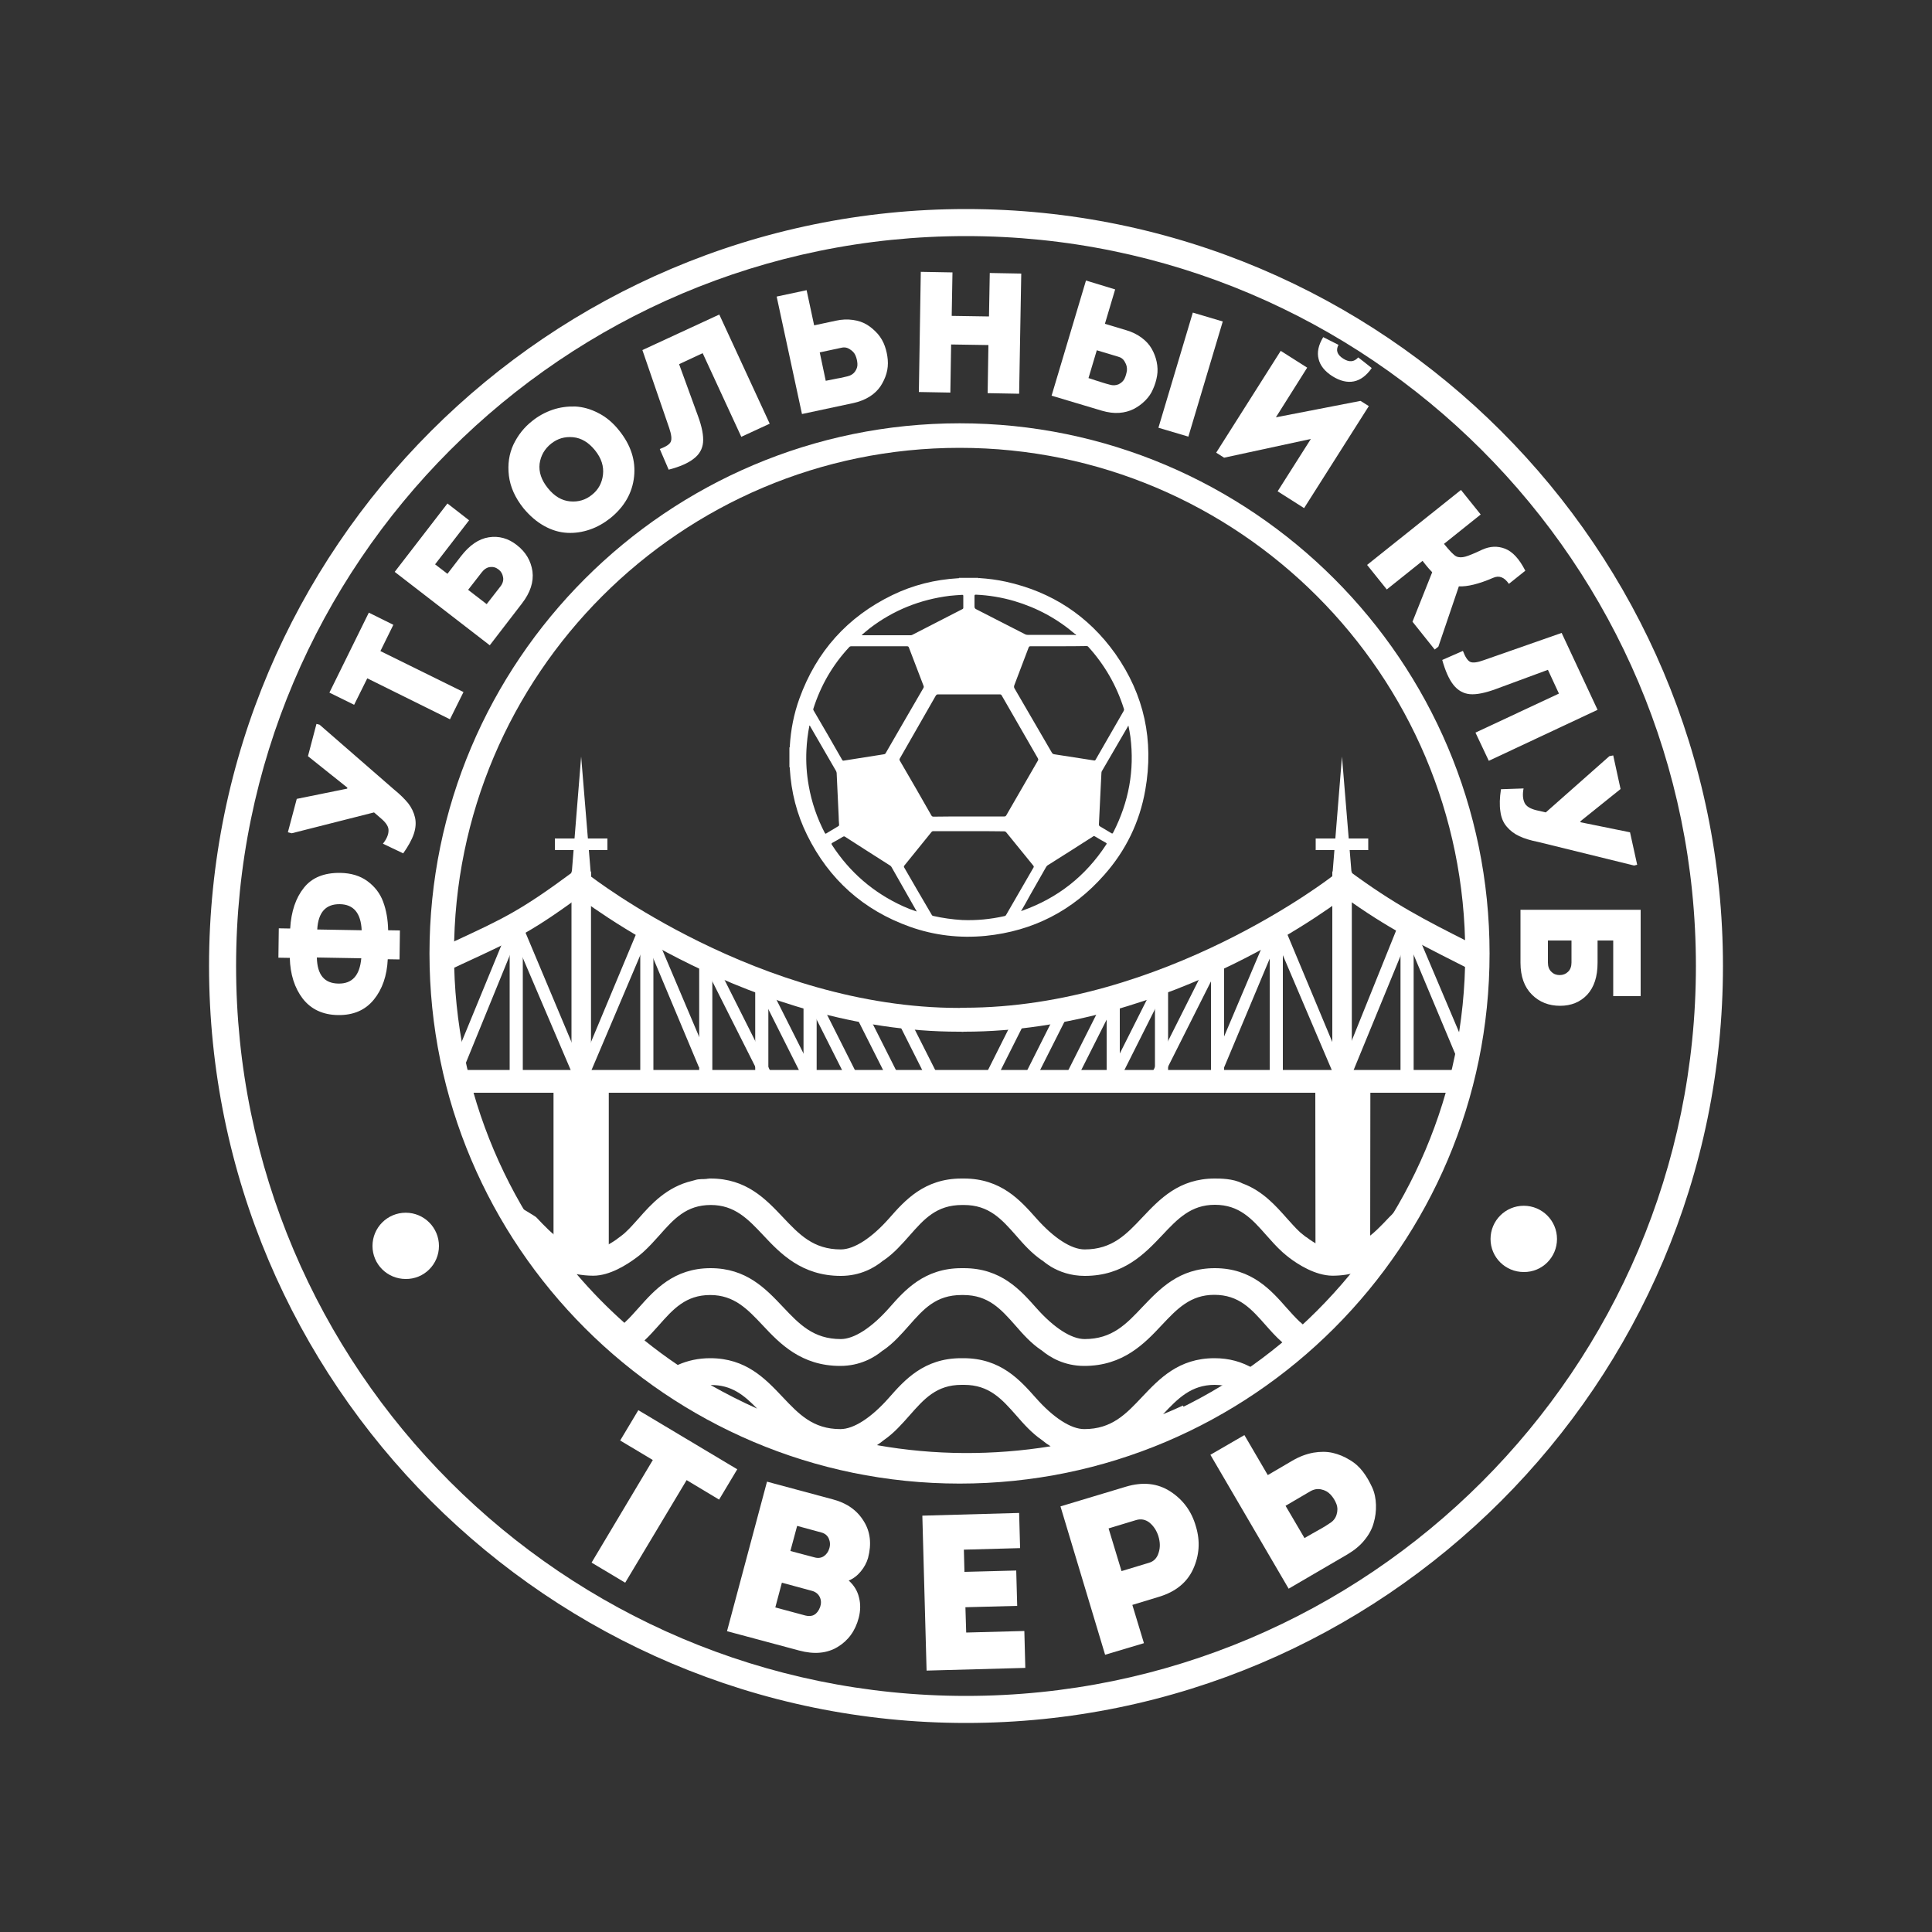 <?xml version="1.0" encoding="utf-8"?>
<!-- Generator: Adobe Illustrator 28.0.0, SVG Export Plug-In . SVG Version: 6.00 Build 0)  -->
<!DOCTYPE svg PUBLIC "-//W3C//DTD SVG 1.1//EN" "http://www.w3.org/Graphics/SVG/1.1/DTD/svg11.dtd">
<svg version="1.1" id="Слой_1" xmlns:x="http://ns.adobe.com/Extensibility/1.0/" xmlns:i="http://ns.adobe.com/AdobeIllustrator/10.0/" xmlns:graph="http://ns.adobe.com/Graphs/1.0/"
	 xmlns="http://www.w3.org/2000/svg" xmlns:xlink="http://www.w3.org/1999/xlink" x="0px" y="0px" viewBox="0 0 1000 1000"
	 style="enable-background:new 0 0 1000 1000;" xml:space="preserve">
<rect x="0" y="0" width="1000" height="1000" fill="#333333" stroke="none"/>
<style type="text/css">
	.st0{fill:#FFFFFF;}
</style>
<g>
	<path class="st0" d="M237.8,553.8c3.4,3.6-2.4,7.5,0,11.8l516.9,0v-11.8H237.8z"/>
	<rect x="295.8" y="451.1" class="st0" width="10.1" height="108.7"/>
	<path class="st0" d="M331.4,476v86.6h6.8v-82.4C335.8,479.3,333.6,477.8,331.4,476z"/>
	<rect x="361.9" y="494.1" class="st0" width="6.8" height="71.5"/>
	<path class="st0" d="M397.7,564.4V508c-2.3-0.9-4.5-1.9-6.8-2.8V564C393.2,564.1,395.4,564.3,397.7,564.4z"/>
	<path class="st0" d="M422.7,565.2v-49.4c-2.3-0.4-4.5-0.9-6.8-1.4V565C418.1,565.1,420.4,565.1,422.7,565.2z"/>
	<path class="st0" d="M337.4,478.9c-1.3-0.5-2.5-1.2-3.7-2.1l-2.7,2.2l30.8,73.5l3.4-8L337.4,478.9z"/>
	<polygon class="st0" points="305.9,554.5 301.2,550.6 331.1,479 335.4,485 	"/>
	<polygon class="st0" points="397.1,564.4 401.8,560.5 370,497.2 365.3,501.2 	"/>
	<path class="st0" d="M423.3,560L398,509.7l-4.7,3.9l23.1,46C418.7,559.8,421,559.9,423.3,560z"/>
	<path class="st0" d="M446.6,562L424,517.1l-4.7,3.9l20.3,40.3C441.9,561.6,444.2,561.8,446.6,562z"/>
	<path class="st0" d="M467.9,562.1L447.7,522l-4.7,3.9l17.9,35.5C463.2,561.7,465.6,561.9,467.9,562.1z"/>
	<path class="st0" d="M489.5,564.6L469.5,525l-4.7,3.9l18.1,36C485.1,564.8,487.3,564.7,489.5,564.6z"/>
	<polygon class="st0" points="295.8,453.5 300.8,391.6 305.9,453.5 	"/>
	<rect x="287.2" y="434" class="st0" width="27.2" height="6"/>
	<path class="st0" d="M496.3,534c-107.5,0-195.3-68.4-199-71.3l7.7-9.7c0.9,0.7,88.2,68.7,191.4,68.7c0.7,0,1.4,0,2.1,0l0.1,12.4
		C497.8,534,497.1,534,496.3,534z"/>
	<path class="st0" d="M270.6,474v86.6h-6.8v-82.4C266.2,477.3,268.4,475.7,270.6,474z"/>
	<path class="st0" d="M264.6,476.9c1.3-0.5,2.5-1.2,3.7-2.1l2.7,2.2l-32.5,79.6l-3.4-8L264.6,476.9z"/>
	<polygon class="st0" points="295.8,554.8 300.6,550.8 270.1,478.2 265.7,484.3 	"/>
	<path class="st0" d="M231,502.8l-5.2-11.2l7.9-3.7c27.4-12.7,35.7-16.5,63.5-37.1l7.4,9.9c-28.8,21.4-37.3,25.3-65.7,38.4
		L231,502.8z"/>
	<rect x="689.6" y="451.1" class="st0" width="10.1" height="105.8"/>
	<path class="st0" d="M664,476v86.6h-6.8v-82.4C659.6,479.3,661.9,477.8,664,476z"/>
	<rect x="626.8" y="494.1" class="st0" width="6.8" height="71.5"/>
	<path class="st0" d="M597.8,564.4V508c2.3-0.9,4.5-1.9,6.8-2.8V564C602.3,564.1,600,564.3,597.8,564.4z"/>
	<path class="st0" d="M572.8,565.2v-49.4c2.3-0.4,4.5-0.9,6.8-1.4V565C577.3,565.1,575.1,565.1,572.8,565.2z"/>
	<path class="st0" d="M658,478.9c1.3-0.5,2.5-1.2,3.7-2.1l2.7,2.2l-30.8,73.5l-3.4-8L658,478.9z"/>
	<polygon class="st0" points="689.6,554.5 694.3,550.6 664.4,479 660,485 	"/>
	<polygon class="st0" points="598.4,564.4 593.7,560.5 625.5,497.2 630.2,501.2 	"/>
	<path class="st0" d="M572.2,560l25.3-50.3l4.7,3.9l-23.1,46C576.8,559.8,574.5,559.9,572.2,560z"/>
	<path class="st0" d="M548.9,562l22.6-44.9l4.7,3.9l-20.3,40.3C553.6,561.6,551.2,561.8,548.9,562z"/>
	<path class="st0" d="M527.6,562.1l20.2-40.2l4.7,3.9l-17.9,35.5C532.3,561.7,529.9,561.9,527.6,562.1z"/>
	<path class="st0" d="M506,564.6l19.9-39.7l4.7,3.9l-18.1,36C510.4,564.8,508.2,564.7,506,564.6z"/>
	<polygon class="st0" points="699.7,453.5 694.6,391.6 689.6,453.5 	"/>
	<rect x="681" y="434" class="st0" width="27.2" height="6"/>
	<path class="st0" d="M499.1,534c-0.7,0-1.5,0-2.2,0l0.1-12.4c0.7,0,1.4,0,2.1,0c103.3,0,190.5-68,191.3-68.7l7.7,9.7
		C694.4,465.6,606.6,534,499.1,534z"/>
	<path class="st0" d="M724.9,474v86.6h6.8v-82.4C729.3,477.3,727,475.7,724.9,474z"/>
	<path class="st0" d="M730.9,476.9c-1.3-0.5-2.5-1.2-3.7-2.1l-2.7,2.2l30.8,73.5l3.4-8L730.9,476.9z"/>
	<polygon class="st0" points="699.3,557.1 694,552.7 724.5,477 729.5,483.6 	"/>
	<path class="st0" d="M767.3,491.2c-2.4-1.2-4.7-2.4-7.1-3.6c-22.4-11.3-38.5-19.5-61.9-36.8l-7.4,9.9c24.2,18,40.8,26.3,63.7,37.9
		c2.7,1.4,5.4,2.7,8.2,4.2C763.8,498.7,765.2,494.8,767.3,491.2z"/>
	<path class="st0" d="M732.5,625.1l3.5-10.8l-8.5,7.5c-3,2.7-5.8,5.6-8.5,8.3c-8.4,8.9-15.7,16.5-29.4,16.5c-2.9,0-7.3-1.9-12-5.2
		l-0.9-0.7c-0.4-0.2-0.7-0.5-1.1-0.7c-1-0.8-1.9-1.5-2.6-2.1l-0.3-0.3c-2.3-2.1-4.5-4.7-6.7-7.1c-5.6-6.3-12.5-14.2-23-18
		c-4.7-2.5-11.6-2.5-14.2-2.5c-18.5,0-28.5,10.6-37.4,20c-8.4,8.9-15.7,16.7-30,16.7c-6.9,0-16-5.9-25.1-16.2
		c-8.1-9.1-18.1-20.5-37.4-20.5h-1.2c-19.3,0-29.4,11.4-37.4,20.5c-9.1,10.3-18.2,16.2-25.1,16.2c-14.2,0-21.5-7.7-30-16.7
		c-8.9-9.4-18.9-20-37.4-20c-0.5,0-1,0-1.4,0.1c-0.2,0-0.4,0-0.7,0.1c-1.1,0.1-1.9,0.1-2.5,0.1c-1.9,0.1-2.1,0.1-3.8,0.6l-1.1,0.3
		c-13.2,3.1-21.3,12.1-27.7,19.4c-2.1,2.3-4.4,5-6.7,7.1l-0.3,0.3c-0.7,0.6-1.6,1.4-2.6,2.1c-0.4,0.3-0.7,0.5-1.1,0.8l-0.9,0.7
		c-4.7,3.3-9.1,5.1-12,5.1c-13.6,0-20.9-7.6-29.3-16.5l-0.6-0.5c-2.3-1.5-4.7-2.9-7.2-4.4l-3.6-2.1l-1.1,4c-0.1,0.4-0.2,0.7-0.3,1
		l-0.7,2.5l0.9,1.2c5,6.9,9.7,14.3,14.3,21.5c4.7,7.4,9.7,15.1,14.9,22.3l0.2,0.3c12.6,13.6,26.6,26.1,41.7,37l0.3,0.2
		c7.7,4.2,15.9,8.1,23.9,11.9c4.9,2.4,9.7,4.6,14.1,6.9c42.2,21.3,81.7,32.7,117.6,33.8l1.3,0c1.4,0,2.9,0,4.3,0h0
		c12.4,0,24.5-1.3,35.9-3.8c29.2-6.5,55.1-15.7,81.4-28.9l-2.7-5.6c-3.4,1.6-6.9,3.1-10.3,4.5c7.7-8.2,14.6-15.2,26.7-15.2
		c3.6,0,6.9,0.6,10,1.9l1.4,0.6l1.3-0.8c2.5-1.5,5.1-3.1,7.7-4.7l4.4-2.7l-4.5-2.6c-6.2-3.7-12.9-5.5-20.4-5.5
		c-18.5,0-28.5,10.6-37.4,20c-8.4,8.9-15.7,16.7-30,16.7c-6.9,0-16-5.9-25.1-16.2c-8.1-9.1-18.1-20.5-37.4-20.5h-1.2
		c-19.3,0-29.4,11.4-37.4,20.5c-9.1,10.3-18.2,16.2-25.1,16.2c-14.2,0-21.5-7.7-30-16.7c-8.9-9.4-18.9-20-37.4-20
		c-6.1,0-11.6,1.2-16.8,3.5c-5.8-3.9-11.6-8.2-17.2-12.7c2.7-2.5,5.1-5.3,7.3-7.7c7.5-8.5,14-15.8,26.7-15.8
		c12.4,0,19.3,7.3,27.2,15.7c8.8,9.4,19.9,21,40.1,21c10.3,0,17.7-4.4,21.9-7.9l0.5-0.3c5.2-3.6,9.3-8.3,13.2-12.7
		c7.5-8.5,13.9-15.8,27.2-15.8c0,0,0,0,0,0l0.9,0c13,0,19.5,7.3,27,15.8c3.9,4.5,8,9.1,13.3,12.7l0.2,0.1c4.4,3.7,11.8,8.1,22.1,8.1
		c20.2,0,31.3-11.7,40.1-21.1c7.9-8.4,14.8-15.7,27.2-15.7c12.8,0,19.2,7.3,26.7,15.8c2.3,2.6,5.2,5.9,8.4,8.7
		c0.3,0.2,0.6,0.5,0.8,0.7c-3.6,2.8-7.5,5.6-12.1,8.8l3.4,5.2c19.3-12.3,32-21.7,47.9-38.9l1.1-1.2c7.8-8.4,9.9-10.7,15.8-20.5
		c2.2-3.7,4.6-7.6,6.6-11.7l4.5-6l-2.6,2l0.7-1.6C731,629.5,731.8,627.3,732.5,625.1z M453.9,748c1.3-0.8,2.4-1.7,3.3-2.4l0.4-0.3
		c5.2-3.6,9.3-8.3,13.2-12.7c7.5-8.5,13.9-15.8,26.9-15.8l0.3,0l1,0c13,0,19.5,7.3,27,15.8c3.9,4.5,8,9.1,13.2,12.7l0.4,0.3
		c1.3,1.1,2.7,2.1,4.2,3C514.1,753.4,483.7,753.3,453.9,748z M391.9,729.1c-8.3-3.7-16.3-7.8-24.1-12.2
		C378.6,716.7,385.2,722.2,391.9,729.1z M675.6,686.5c-1-0.7-1.9-1.5-2.5-2.1l-0.4-0.3c-2.2-2.1-4.5-4.6-6.7-7.1
		c-8.1-9.2-18.1-20.6-37.2-20.6c-18.5,0-28.5,10.7-37.4,20c-8.4,8.9-15.7,16.7-30,16.7c-6.9,0-16-5.9-25.1-16.2
		c-8.1-9.1-18.1-20.5-37.4-20.5h-1.2c-19.3,0-29.4,11.4-37.4,20.5c-9.1,10.3-18.2,16.2-25.1,16.2c-14.2,0-21.5-7.7-30-16.7
		c-8.9-9.4-18.9-20-37.4-20c-19.1,0-29.1,11.4-37.3,20.6c-2.2,2.4-4.4,5-6.6,7l-0.3,0.3c-0.1,0.1-0.3,0.3-0.4,0.4
		c-8.8-7.8-17-16.2-24.7-25.2c2.8,0.5,5.6,0.8,8.6,0.8c8.6,0,17.5-5.8,22.1-9.2c1.2-0.9,2.4-1.8,3.6-2.9c3.1-2.8,5.9-5.9,8.4-8.7
		c7.5-8.5,14-15.8,26.7-15.8c12.4,0,19.3,7.3,27.2,15.7c8.8,9.4,19.9,21,40.1,21c10.1,0,17.4-4.2,21.9-7.9l0.5-0.3
		c5.2-3.6,9.3-8.3,13.2-12.7c7.5-8.5,13.9-15.8,27.2-15.8c0,0,0,0,0,0l0.9,0c13,0,19.5,7.3,27,15.8c3.9,4.5,8,9.1,13.2,12.7l0.5,0.3
		c1.1,0.9,2.4,1.9,3.9,2.8l0.4,0.3l0,0c4.4,2.6,10.2,4.8,17.6,4.8c20.2,0,31.2-11.7,40.1-21.1c7.9-8.4,14.8-15.7,27.2-15.7
		c12.7,0,19.2,7.3,26.7,15.8c2.5,2.8,5.2,5.9,8.3,8.7c1.2,1.1,2.4,2,3.5,2.9c4.6,3.5,13.5,9.2,22.3,9.3c4.9,0,9.4-0.7,13.7-2.1
		C694.9,668.3,685.6,677.8,675.6,686.5z"/>
	<path class="st0" d="M500,891.8C284,891.8,108.2,716.1,108.2,500C108.2,284,284,108.2,500,108.2c216.1,0,391.8,175.8,391.8,391.8
		C891.8,716.1,716.1,891.8,500,891.8z M500,122.2c-208.3,0-377.8,169.5-377.8,377.8c0,208.3,169.5,377.8,377.8,377.8
		c208.3,0,377.8-169.5,377.8-377.8C877.8,291.7,708.3,122.2,500,122.2z"/>
	<polygon class="st0" points="709.2,649 680.9,653.2 680.8,564.8 709.3,564.8 	"/>
	<polygon class="st0" points="315.1,653.2 286.5,650.2 286.5,564.9 315.1,564.9 	"/>
	<path class="st0" d="M408.6,397.1c0-3.4,0-6.8,0-10.2c0.3-0.2,0.2-0.5,0.2-0.7c0.5-8.5,2.1-16.7,5-24.7
		c8.8-24.3,24.8-42.2,48.1-53.5c10.7-5.2,22.1-8,33.9-8.7c0.2,0,0.5,0.1,0.6-0.2c3.3,0,6.6,0,9.9,0c0.1,0.3,0.4,0.1,0.5,0.1
		c4.7,0.3,9.4,0.9,13.9,1.9c23.6,5.2,42.6,17.6,56.6,37.3c15,21.3,20,44.9,15.5,70.5c-2.9,16.6-10.1,31.4-21.3,44
		c-16.3,18.5-36.8,29-61.3,31.5c-13.4,1.3-26.5-0.2-39.2-4.7c-24.1-8.6-41.9-24.5-53.2-47.4c-5.4-10.9-8.3-22.4-9-34.5
		C408.8,397.5,408.9,397.2,408.6,397.1z M501.5,422.6c6.1,0,12.2,0,18.3,0c0.5,0,0.7-0.1,1-0.5c5.5-9.5,10.9-18.9,16.4-28.4
		c0.3-0.4,0.2-0.8,0-1.2c-6.2-10.8-12.5-21.7-18.7-32.5c-0.2-0.4-0.5-0.6-1-0.6c-10.7,0-21.3,0-32,0c-0.5,0-0.8,0.2-1.1,0.6
		c-6.2,10.8-12.4,21.7-18.6,32.5c-0.3,0.5-0.3,0.8,0,1.3c5.5,9.4,10.9,18.8,16.3,28.3c0.3,0.5,0.6,0.6,1.2,0.6
		C489.4,422.6,495.4,422.6,501.5,422.6z M455.1,334.5c-4.8,0-9.6,0-14.5,0c-0.4,0-0.7,0.1-1,0.4c-8.6,9.2-14.8,19.9-18.6,31.9
		c-0.1,0.3-0.1,0.6,0.1,0.9c5,8.5,9.9,17,14.8,25.6c0.2,0.3,0.4,0.5,0.8,0.4c7-1.1,13.9-2.2,20.9-3.3c0.5-0.1,0.7-0.3,0.9-0.7
		c6.5-11.2,12.9-22.4,19.4-33.5c0.3-0.5,0.3-0.8,0.1-1.3c-2.5-6.5-5-13.1-7.5-19.6c-0.2-0.6-0.4-0.8-1.1-0.8
		C464.7,334.5,459.9,334.5,455.1,334.5z M547.9,334.5c-4.8,0-9.6,0-14.4,0c-0.6,0-0.9,0.1-1.1,0.7c-2.5,6.5-4.9,13-7.4,19.5
		c-0.2,0.6-0.2,1.1,0.1,1.6c6.4,11.1,12.9,22.1,19.3,33.2c0.3,0.5,0.6,0.8,1.2,0.9c6.9,1.1,13.8,2.1,20.6,3.2c0.4,0.1,0.7,0,0.9-0.4
		c4.8-8.4,9.7-16.8,14.5-25.2c0.2-0.4,0.3-0.7,0.1-1.2c-3.8-12-9.9-22.6-18.3-31.9c-0.3-0.4-0.6-0.5-1.1-0.5
		C557.5,334.5,552.7,334.5,547.9,334.5z M501.5,430.2c-6.1,0-12.2,0-18.3,0c-0.5,0-0.8,0.1-1.1,0.5c-4.7,5.8-9.3,11.5-14,17.3
		c-0.3,0.4-0.3,0.6-0.1,1c4.7,8.1,9.4,16.3,14.2,24.4c0.2,0.4,0.4,0.6,0.9,0.7c4.9,1.1,9.9,1.8,14.9,2.1c7.4,0.3,14.6-0.4,21.8-2
		c0.5-0.1,0.8-0.3,1-0.7c4.7-8.1,9.4-16.3,14.1-24.4c0.3-0.4,0.2-0.7-0.1-1.1c-4.6-5.7-9.3-11.4-13.9-17.1c-0.3-0.4-0.7-0.6-1.2-0.6
		C513.7,430.2,507.6,430.2,501.5,430.2z M419,375.5c0,0.1-0.1,0.2-0.1,0.3c-0.8,4.1-1.3,8.3-1.5,12.5c-0.3,6.2,0.1,12.3,1.2,18.4
		c1.5,8.6,4.3,16.7,8.3,24.4c0.3,0.5,0.5,0.5,0.9,0.2c2-1.2,4-2.4,6-3.6c0.4-0.2,0.6-0.5,0.5-1c-0.1-1.4-0.2-2.7-0.2-4.1
		c-0.3-7.1-0.7-14.3-1-21.4c0-0.7,0-1.5-0.4-2.2c-4.4-7.6-8.8-15.2-13.2-22.8C419.3,375.9,419.3,375.6,419,375.5z M584.1,375.7
		c-0.3,0-0.3,0.2-0.3,0.3c-4.5,7.7-9,15.5-13.5,23.2c-0.1,0.2-0.2,0.5-0.2,0.8c-0.1,2.7-0.3,5.4-0.4,8c-0.3,6.2-0.6,12.5-0.9,18.7
		c0,0.5,0.1,0.7,0.5,1c1.9,1.1,3.8,2.3,5.7,3.4c0.8,0.5,0.8,0.5,1.3-0.4c7.9-15.5,11-31.9,8.8-49.3
		C584.8,379.5,584.5,377.6,584.1,375.7z M474.5,471.8c-0.1-0.3-0.2-0.3-0.2-0.4c-4.3-7.6-8.6-15.1-12.9-22.7
		c-0.2-0.3-0.4-0.5-0.7-0.7c-7.8-5-15.6-9.9-23.3-14.9c-0.4-0.3-0.7-0.2-1.1,0c-1.8,1.1-3.6,2.1-5.4,3.1c-0.6,0.3-0.6,0.6-0.3,1.1
		c9.2,14.2,21.5,24.8,36.9,31.8C469.7,470.1,472,471,474.5,471.8z M528.5,471.6c0.3-0.1,0.4-0.1,0.5-0.2
		c18.4-6.5,32.9-17.9,43.6-34.3c0.3-0.4,0.3-0.6-0.2-0.9c-1.9-1.1-3.8-2.1-5.7-3.3c-0.4-0.2-0.7-0.2-1,0.1
		c-7.8,5-15.5,9.9-23.3,14.8c-0.4,0.2-0.7,0.6-0.9,0.9c-2.7,4.8-5.5,9.6-8.2,14.4C531.8,465.9,530.2,468.7,528.5,471.6z M446,328.7
		c0.2,0,0.3,0.1,0.3,0.1c8.4,0,16.7,0,25.1,0c0.3,0,0.6-0.1,0.8-0.2c8.6-4.4,17.3-8.9,25.9-13.3c0.4-0.2,0.5-0.4,0.5-0.8
		c0-2,0-4,0-6c0-0.6-0.2-0.6-0.7-0.6c-2.1,0.1-4.3,0.3-6.4,0.5c-15.2,1.9-29,7.4-41.2,16.7C448.9,326.2,447.5,327.4,446,328.7z
		 M557.1,328.8c-0.3-0.3-0.4-0.4-0.5-0.5c-9.3-8-19.8-13.7-31.6-17.2c-6.5-1.9-13.1-3-19.9-3.3c-0.6,0-0.7,0.2-0.7,0.7
		c0,1.8,0,3.6,0,5.4c0,0.7,0.2,1.1,0.8,1.4c8.5,4.3,16.9,8.7,25.4,13c0.4,0.2,0.8,0.3,1.3,0.3c8.1,0,16.2,0,24.3,0
		C556.4,328.8,556.6,328.8,557.1,328.8z"/>
	<path class="st0" d="M496.7,767.9c-151.3,0-274.4-123.1-274.4-274.4s123.1-274.4,274.4-274.4C648,219.1,771,342.2,771,493.5
		S648,767.9,496.7,767.9z M496.7,231.8C352.4,231.8,235,349.2,235,493.5c0,144.3,117.4,261.7,261.7,261.7
		c144.3,0,261.7-117.4,261.7-261.7C758.4,349.2,641,231.8,496.7,231.8z"/>
	<g>
		<path class="st0" d="M337.9,755.7L321,745.6l9.4-15.7l51.2,30.6l-9.4,15.7l-16.8-10.1l-31.8,53.1l-17.4-10.4L337.9,755.7z"/>
		<path class="st0" d="M449.3,806.4c-0.7,2.4-1.9,4.7-3.7,6.9c-1.8,2.2-3.9,3.8-6.3,4.8c2.7,2.4,4.5,5.3,5.3,8.7
			c0.9,3.4,0.8,6.9-0.1,10.5c-1.8,6.9-5.5,11.9-11,15.2c-5.5,3.3-12.1,3.9-19.9,1.8l-37.3-10l20.7-77.4l34.2,9.2
			c7.2,1.9,12.5,5.7,15.9,11.3C450.5,792.8,451.2,799.2,449.3,806.4z M420.2,823.4l-15.5-4.2l-3.4,12.8l15.6,4.2
			c3.5,0.9,6.1-0.5,7.6-4.4c0.6-1.8,0.6-3.5-0.2-5.2C423.5,825,422.1,823.9,420.2,823.4z M425.1,793.2l-12.5-3.4l-3.5,13l12.5,3.3
			c1.8,0.5,3.4,0.3,4.8-0.6c1.3-0.9,2.3-2.2,2.8-3.9c0.6-1.8,0.5-3.6-0.2-5.2C428.3,794.8,427,793.7,425.1,793.2z"/>
		<path class="st0" d="M527.5,783.1l0.5,18.2l-29.1,0.8l0.3,11.5l26.8-0.7l0.5,18.3l-26.8,0.7l0.4,13.1l30.1-0.8l0.5,19.1l-51.1,1.4
			l-2.2-80.2L527.5,783.1z"/>
		<path class="st0" d="M592.1,850.5l-20.1,6l-23.1-76.8l33.9-10.2c8.7-2.6,16.4-1.8,23,2.5c6.6,4.3,11,10.3,13.2,18.1
			c2.3,7.6,1.8,14.9-1.4,22c-3.2,7-9.1,11.8-17.7,14.4l-13.8,4.2L592.1,850.5z M580.5,813.2l14.2-4.3c2.5-0.7,4.2-2.5,5-5.2
			c0.9-2.7,0.8-5.5-0.1-8.5c-0.9-2.9-2.4-5.2-4.5-7c-2.1-1.7-4.5-2.2-7.1-1.4l-14.2,4.3L580.5,813.2z"/>
		<path class="st0" d="M644.1,742.8l12.1,20.7l12.8-7.5c3.6-2.1,7.1-3.4,10.8-4.1c3.6-0.6,6.9-0.6,10,0.1c3,0.7,6,1.9,8.7,3.6
			c2.8,1.6,5.1,3.7,7,6.2c1.9,2.5,3.4,5.2,4.7,8c1.3,2.8,1.9,5.9,2,9.1c0.1,3.2-0.3,6.4-1.2,9.4c-0.8,3-2.4,6-4.7,8.8
			c-2.3,2.9-5.3,5.3-8.8,7.4L667,822.3l-40.5-69.3L644.1,742.8z M678.2,771.9l-12.8,7.5l9.8,16.7c0.9-0.5,2.3-1.3,4-2.3
			c1.7-1,3.3-1.9,4.8-2.7c1.5-0.8,2.8-1.7,4-2.5c1.9-1.1,3.2-2.6,3.8-4.6c0.6-1.9,0.6-3.8-0.1-5.6c-0.7-1.8-1.7-3.4-3-4.8
			c-1.3-1.4-2.9-2.3-4.9-2.7C682,770.5,680.1,770.8,678.2,771.9z"/>
	</g>
	<path class="st0" d="M227.2,644.9c0-9.5-7.7-17.2-17.2-17.2c-9.5,0-17.2,7.7-17.2,17.2c0,9.5,7.7,17.1,17.2,17.1
		C219.5,662.1,227.2,654.4,227.2,644.9z"/>
	<path class="st0" d="M805.9,641.3c0-9.5-7.7-17.2-17.2-17.2c-9.5,0-17.2,7.7-17.2,17.2c0,9.5,7.7,17.1,17.2,17.1
		C798.2,658.5,805.9,650.8,805.9,641.3z"/>
	<g>
		<path class="st0" d="M206.8,496.6l-6.1-0.1c-0.4,8.5-2.8,15.5-7.2,20.9c-4.4,5.4-10.5,8.1-18.5,8c-7.9-0.1-14-3-18.3-8.5
			c-4.2-5.5-6.5-12.6-6.7-21.1l-5.9-0.1l0.2-15.2l5.9,0.1c0.5-8.8,2.9-15.9,7.1-21.1c4.2-5.3,10.5-7.8,18.8-7.7
			c5.6,0.1,10.3,1.5,14.1,4.3c3.8,2.8,6.5,6.3,8.1,10.6c1.6,4.3,2.5,9.2,2.6,14.8l6.1,0.1L206.8,496.6z M175.2,509.1
			c7.1,0.1,11-4.2,11.8-13.1l-23-0.4C164.2,504.6,167.9,509,175.2,509.1z M175.9,468c-7.3-0.1-11.2,4.2-11.7,13.1l23,0.4
			C186.8,472.6,183,468.1,175.9,468z"/>
		<path class="st0" d="M197.3,423.7l-3.7-3.2l-42.6,10.8l-2-0.5l4.6-17.3l26.1-5.3l0.1-0.5l-20.4-16.3l4.4-16.7l1.6,0.4l38.5,33.5
			c3.2,2.6,5.6,5,7.4,7.2c1.7,2.2,2.9,4.7,3.5,7.3c0.6,2.6,0.4,5.5-0.6,8.5c-1,3-2.9,6.4-5.5,10.1l-10.5-5c1.9-2.4,2.9-4.7,2.9-6.8
			C201.2,428,199.9,425.9,197.3,423.7z"/>
		<path class="st0" d="M190.1,351.1l-6.8,13.7l-12.8-6.3l20.4-41.4l12.7,6.3l-6.7,13.6l43,21.2l-7,14.1L190.1,351.1z"/>
		<path class="st0" d="M225.2,292.1l6.4,4.9l7-9.1c4.4-5.7,9.2-9,14.4-9.8c5.2-0.8,10.1,0.5,14.6,4.1c4.6,3.6,7.2,8.1,8,13.5
			c0.7,5.5-1.1,11-5.4,16.6L253.5,334l-49.2-38l27.3-35.4l11.2,8.7L225.2,292.1z M249.3,296.3l-7,9l9.6,7.4l7-9
			c1.3-1.6,1.8-3.3,1.5-4.9c-0.3-1.7-1-3-2.3-4c-1.4-1.1-2.8-1.5-4.5-1.3C252,293.7,250.5,294.7,249.3,296.3z"/>
		<path class="st0" d="M320.6,223c5.9,7.4,8.5,15.3,7.6,23.7c-0.9,8.4-5,15.6-12.3,21.5c-3.3,2.6-6.8,4.6-10.6,5.9
			c-3.8,1.3-7.7,1.9-11.6,1.7c-4-0.2-7.9-1.3-11.9-3.5c-4-2.2-7.6-5.3-10.9-9.3c-4.3-5.4-6.8-11-7.5-16.8c-0.7-5.9,0.1-11.2,2.3-16
			c2.3-4.8,5.5-9,9.9-12.4c3.1-2.5,6.6-4.4,10.4-5.7c3.8-1.3,7.7-1.8,11.7-1.7c4,0.2,8,1.3,12,3.4
			C313.7,215.8,317.4,218.9,320.6,223z M283.6,252.7c3.3,4.1,7.1,6.4,11.4,6.8c4.3,0.4,8.1-0.7,11.4-3.4c3.3-2.6,5.2-6.1,5.7-10.4
			c0.5-4.3-0.8-8.5-4.1-12.6c-3.3-4.1-7.1-6.4-11.4-6.8c-4.3-0.4-8,0.7-11.3,3.3c-3.4,2.7-5.4,6.2-6,10.4
			C278.8,244.3,280.2,248.5,283.6,252.7z"/>
		<path class="st0" d="M351.5,188.5l9.8,26.9c2.1,5.7,2.9,10.2,2.6,13.6c-0.3,3.3-1.9,6.2-4.8,8.4c-2.9,2.3-7.2,4.2-13,5.7
			l-4.6-10.7c3.2-1.2,5.1-2.4,5.7-3.8c0.6-1.4,0.3-3.7-0.8-7l-13.9-40.4l39.8-18.4l26.1,56.5l-14.7,6.8l-20-43.3L351.5,188.5z"/>
		<path class="st0" d="M417.5,150.2l3.9,18.2l11.2-2.4c3.1-0.7,6.1-0.8,8.9-0.4c2.8,0.4,5.2,1.2,7.3,2.5c2.1,1.3,3.9,2.9,5.6,4.8
			c1.6,1.9,2.8,4,3.6,6.3c0.8,2.3,1.3,4.6,1.5,7c0.2,2.4,0,4.8-0.7,7.2c-0.7,2.4-1.8,4.6-3.1,6.6c-1.4,2-3.2,3.8-5.6,5.3
			c-2.4,1.5-5.2,2.6-8.3,3.3l-26.7,5.7L402,153.5L417.5,150.2z M435.5,180l-11.2,2.4l3.1,14.7c0.8-0.2,2-0.4,3.5-0.7
			c1.5-0.3,2.9-0.6,4.2-0.8c1.3-0.3,2.5-0.6,3.5-0.8c1.7-0.4,3-1.2,3.9-2.4c0.9-1.3,1.4-2.6,1.3-4.1c-0.1-1.5-0.4-2.9-1-4.3
			c-0.6-1.4-1.6-2.4-2.9-3.2C438.6,179.9,437.1,179.6,435.5,180z"/>
		<path class="st0" d="M527.5,203.8l-16.3-0.3l0.4-24.9l-19.3-0.3l-0.4,24.9l-16.3-0.3l1-62.2L493,141l-0.4,22.5l19.3,0.3l0.4-22.5
			l16.3,0.3L527.5,203.8z"/>
		<path class="st0" d="M577.2,149.8l-5.3,17.8l11,3.3c3.1,0.9,5.7,2.2,8,3.9c2.3,1.7,4,3.6,5.2,5.7c1.2,2.1,2.1,4.4,2.6,6.8
			c0.5,2.4,0.6,4.9,0.2,7.2c-0.4,2.4-1.1,4.7-2.1,6.9c-0.9,2.2-2.3,4.2-4.1,6c-1.8,1.8-3.8,3.2-5.9,4.3c-2.2,1.1-4.7,1.8-7.5,2
			c-2.8,0.2-5.8-0.2-8.9-1.1l-26.1-7.8l17.8-59.6L577.2,149.8z M578.7,184.6l-11-3.3l-4.3,14.4c0.8,0.2,1.9,0.6,3.4,1.1
			c1.5,0.5,2.8,0.9,4.1,1.3c1.2,0.4,2.4,0.7,3.5,1c1.6,0.5,3.2,0.4,4.6-0.2c1.4-0.7,2.5-1.7,3.1-3c0.6-1.3,1-2.8,1.2-4.2
			c0.1-1.5-0.2-2.9-1-4.2C581.5,185.9,580.3,185,578.7,184.6z M632.9,166.4L615.1,226l-15.5-4.6l17.8-59.6L632.9,166.4z"/>
		<path class="st0" d="M629.5,234.3l33.4-52.7l13.7,8.7L660.4,216l43.8-8.5l4.3,2.7L675,263l-13.7-8.7l17.2-27.1l-44.9,9.7
			L629.5,234.3z M682.5,185.8c0.8,3.4,3.2,6.4,7.1,8.9c4,2.5,7.7,3.4,11.2,2.7c3.4-0.7,6.5-3,9.2-6.9c-3.1-2.5-5.4-4.3-7-5.5
			c-2.1,2.4-4.7,2.6-7.8,0.6c-3.1-2-3.9-4.3-2.4-7.1l-7.9-4C682.4,178.6,681.6,182.4,682.5,185.8z"/>
		<path class="st0" d="M731.1,321.8l10.2-25.6c-0.9-0.9-2.6-2.8-5-5.9l-18.5,14.8l-10.2-12.7l48.6-38.8l10.2,12.7l-19,15.2
			c3,3.7,5.1,5.9,6.4,6.5c1.3,0.6,2.9,0.6,4.7,0.1c1.8-0.5,4.7-1.7,8.7-3.6c4-1.8,7.9-2,11.8-0.5c3.9,1.5,7.4,5.3,10.5,11.4
			l-8.5,6.8c-2.4-3.5-5.1-4.5-8.2-3.1c-7.4,3.2-13.3,4.6-17.7,4.4l-10.6,31.2l-1.9,1.5L731.1,321.8z"/>
		<path class="st0" d="M801.2,346.7l-26.8,9.9c-5.7,2.1-10.2,3-13.6,2.7c-3.3-0.3-6.2-1.9-8.5-4.8c-2.3-2.9-4.2-7.2-5.8-12.9
			l10.7-4.7c1.2,3.2,2.5,5.1,3.8,5.7c1.4,0.6,3.7,0.3,7-0.9l40.3-14.1l18.6,39.8l-56.3,26.4l-6.9-14.6l43.2-20.2L801.2,346.7z"/>
		<path class="st0" d="M795.3,419.4l4.8,1.1l32.9-29.1l2-0.4l3.8,17.4L818,425.1l0.1,0.5l25.6,5.2l3.7,16.8l-1.6,0.4l-49.6-12.2
			c-4-0.8-7.3-1.8-9.8-3c-2.6-1.2-4.7-2.8-6.5-4.9c-1.8-2.1-2.9-4.7-3.3-7.9c-0.5-3.2-0.4-7,0.3-11.5l11.7-0.4
			c-0.6,3-0.4,5.5,0.5,7.4C789.9,417.3,792,418.6,795.3,419.4z"/>
		<path class="st0" d="M835,486.8l-8.1,0l0,11.5c0,7.2-1.8,12.7-5.4,16.6c-3.6,3.8-8.3,5.7-14,5.7c-5.8,0-10.7-1.9-14.6-5.8
			c-3.9-3.9-5.9-9.4-5.9-16.5l0-27.4l62.2,0l0,44.7l-14.2,0L835,486.8z M813.4,498.2l0-11.4l-12.2,0l0,11.4c0,2.1,0.6,3.7,1.8,4.8
			c1.2,1.2,2.6,1.7,4.3,1.7c1.7,0,3.2-0.6,4.3-1.7C812.8,501.9,813.4,500.2,813.4,498.2z"/>
	</g>
</g>
</svg>
